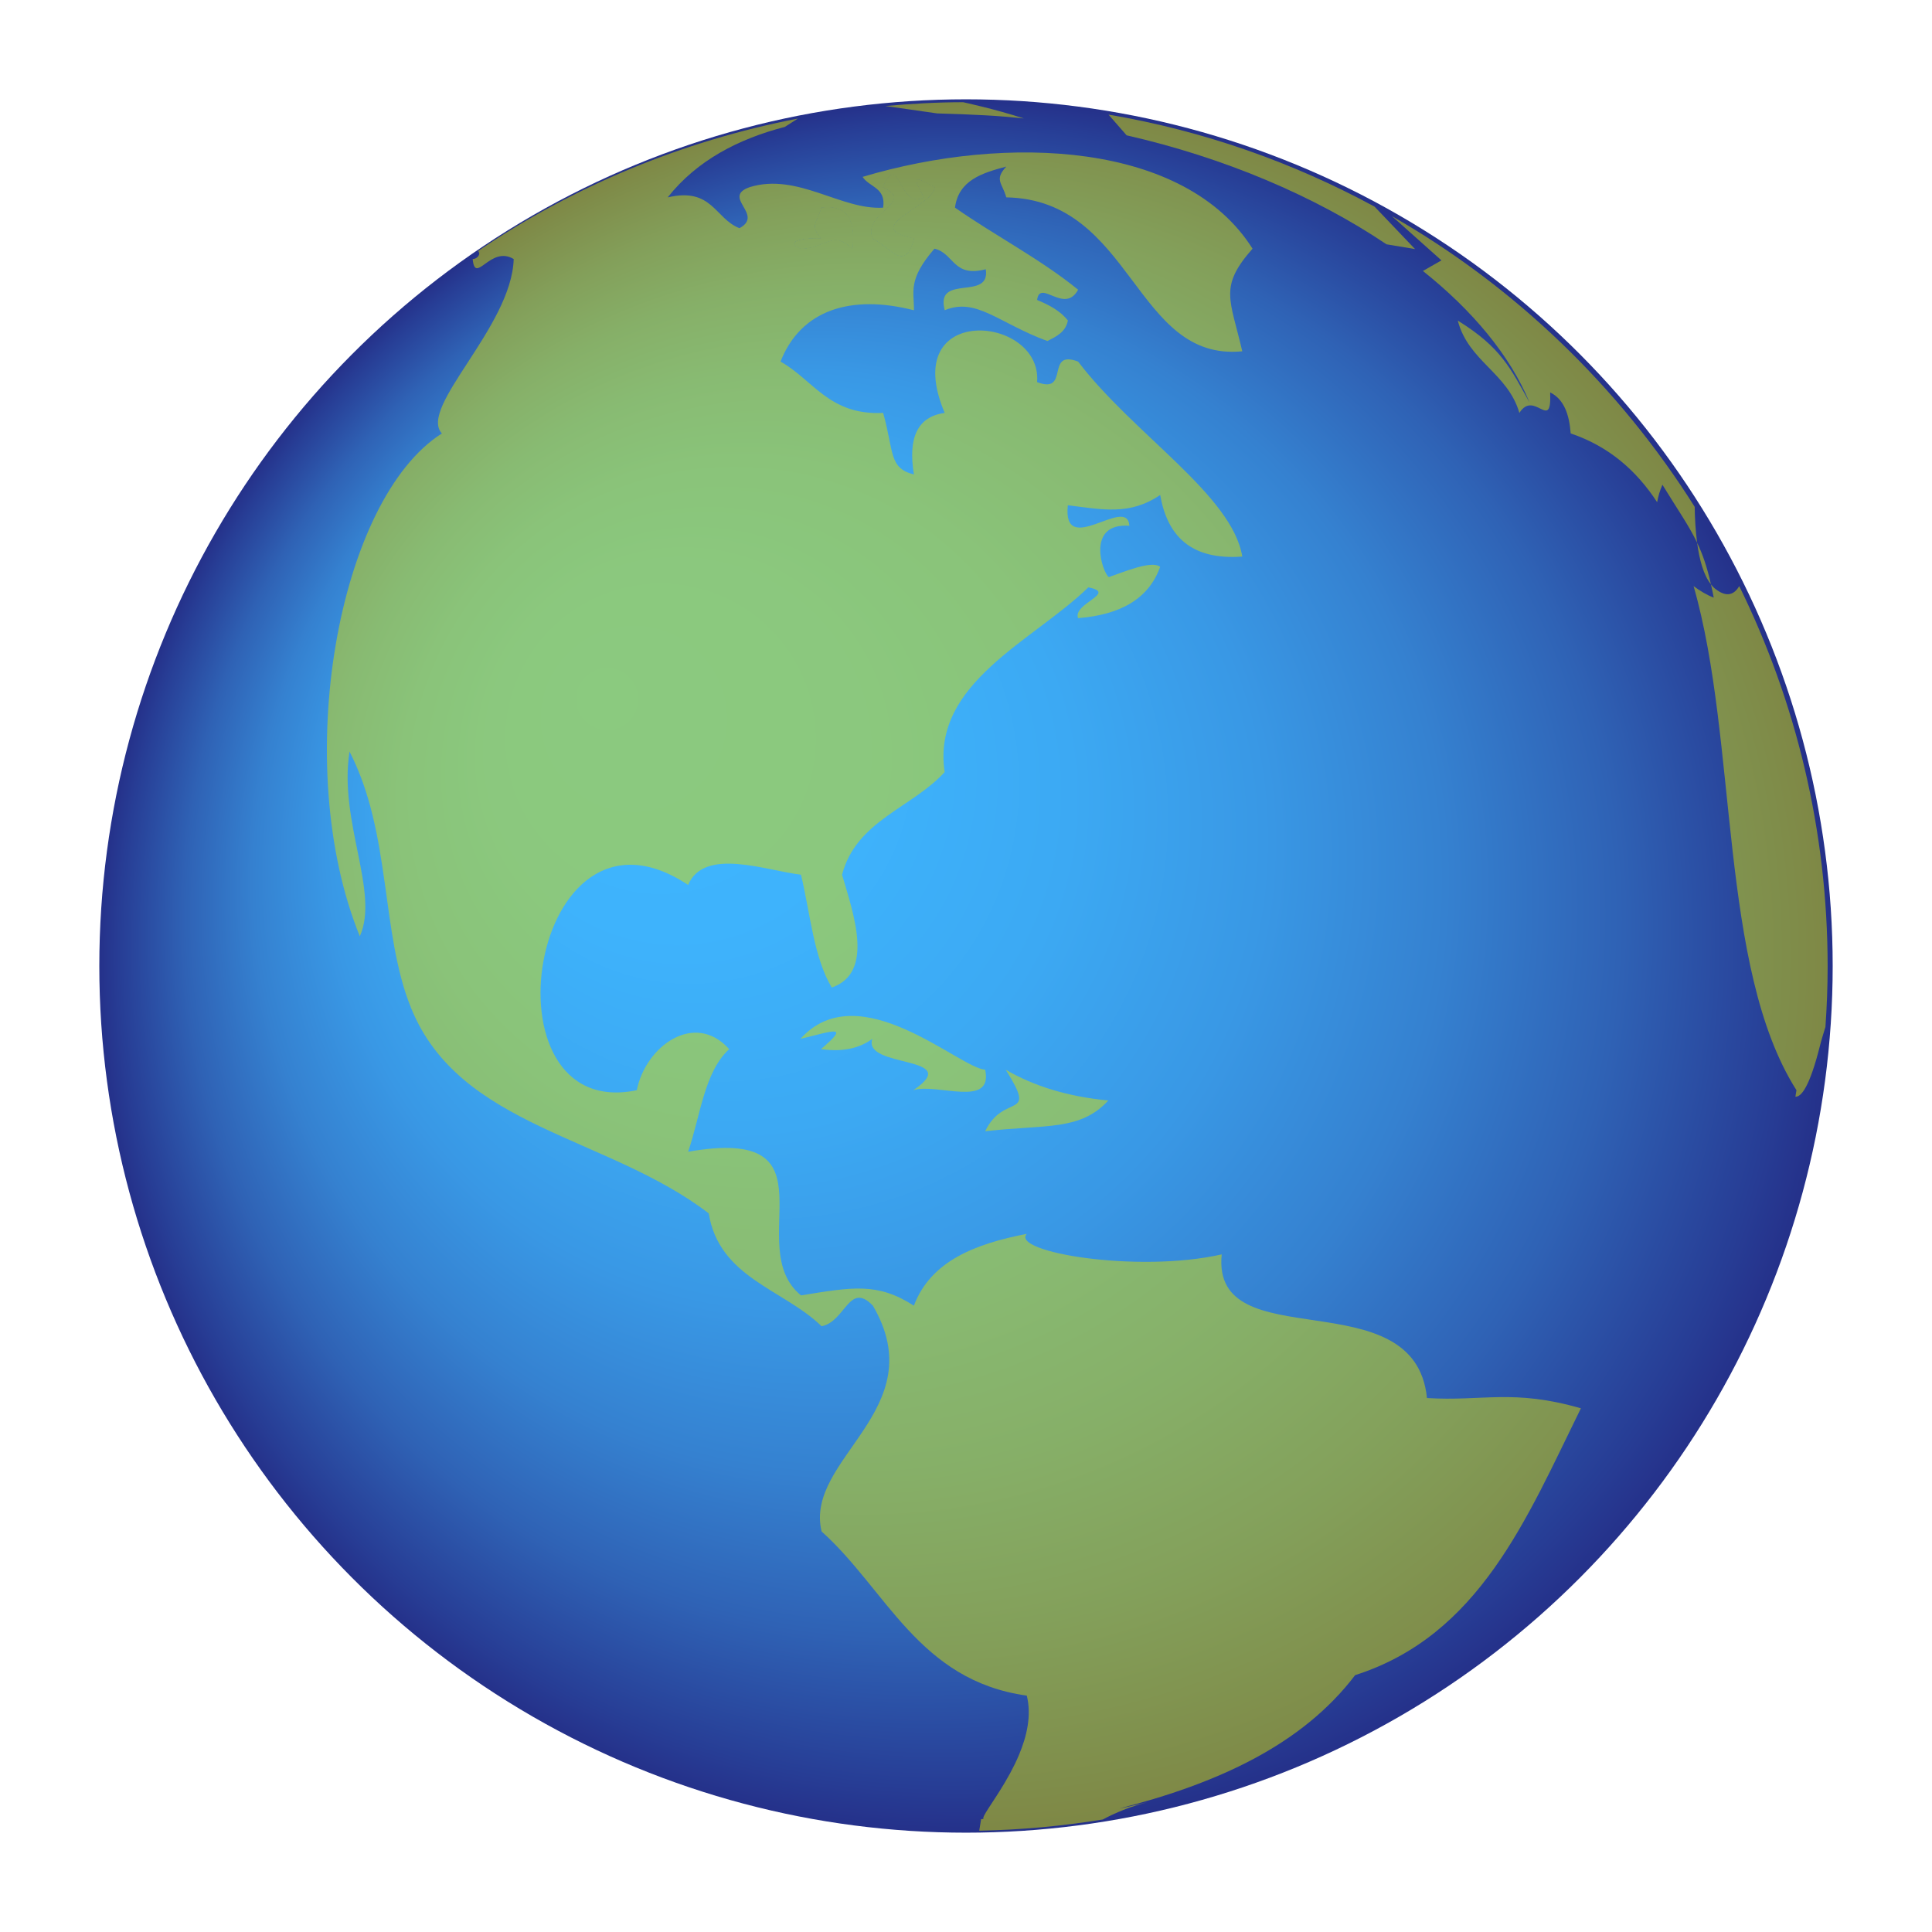 <svg height="64" preserveAspectRatio="none" viewBox="0 0 64 64" width="64" xmlns="http://www.w3.org/2000/svg" xmlns:xlink="http://www.w3.org/1999/xlink"><radialGradient id="a" cx="32" cy="32" fx="19.671" fy="22.828" gradientUnits="userSpaceOnUse" r="28.71"><stop offset="0" stop-color="#3fb6ff"/><stop offset=".215" stop-color="#3eb3fc"/><stop offset=".386" stop-color="#3ca9f3"/><stop offset=".541" stop-color="#3998e5"/><stop offset=".688" stop-color="#3581d0"/><stop offset=".828" stop-color="#2f62b5"/><stop offset=".961" stop-color="#273d95"/><stop offset="1" stop-color="#25318a"/></radialGradient><circle cx="32" cy="32" fill="url(#a)" r="28.71"/><g fill="#d8dd00" opacity=".5"><path d="m26.536 8.24c.846-.037 1.052-.637 1.7 0 .096-.889-.124-1.462-1.02-1.359-.132.485-.408.573 0 1.02-.476-.025-1.3.076-.68.34z"/><path d="m28.915 7.9c.6.297 1.053 1.138 1.36 0-1.866-.355.665-1.078.68-1.7-.706-.38-.72-.366-.34.34-.851.45-.825-1.583-1.36-.34 1.124.51-.706.832-.34 1.7z"/><path d="m33.457 59.88v-0h-0c-.027.003-.053.003-.08.006v0c.027-.003.054-.003.081-.006z"/><path d="m16.461 8.121c.085-.059.167-.121.252-.179-.034-.033-.088-.061-.18-.077-.005.105-.034.185-.072.256z"/><path d="m32.635 35.435c-.854-.051-4.185-3.182-6.119-1.021 1.084-.26 1.666-.501.68.34.788.108 1.305-.055 1.7-.34-.33.986 3.083.536 1.359 1.7.772-.248 2.652.612 2.38-.68z"/><path d="m32.635 37.474c2.013-.232 3.145-.002 4.079-1.019-1.346-.128-2.469-.478-3.399-1.02 1.078 1.709-.055.734-.68 2.039z"/><path d="m26.536 8.24c.846-.037 1.052-.637 1.7 0 .096-.889-.124-1.462-1.02-1.359-.132.485-.408.573 0 1.02-.476-.025-1.3.076-.68.34z"/><path d="m30.275 7.9c-1.866-.355.665-1.078.68-1.7-.706-.38-.72-.366-.34.34-.851.45-.825-1.583-1.36-.34 1.124.51-.706.832-.34 1.7.6.297 1.053 1.138 1.36 0z"/><path d="m30.275 7.9c-1.866-.355.665-1.078.68-1.7-.706-.38-.72-.366-.34.34-.851.45-.825-1.583-1.36-.34 1.124.51-.706.832-.34 1.7.6.297 1.053 1.138 1.36 0z"/><path d="m26.536 8.24c.846-.037 1.052-.637 1.7 0 .096-.889-.124-1.462-1.02-1.359-.132.485-.408.573 0 1.02-.476-.025-1.3.076-.68.34z"/><path d="m30.275 7.9c-1.866-.355.665-1.078.68-1.7-.706-.38-.72-.366-.34.34-.851.45-.825-1.583-1.36-.34 1.124.51-.706.832-.34 1.7.6.297 1.053 1.138 1.36 0z"/><path d="m26.536 8.24c.846-.037 1.052-.637 1.7 0 .096-.889-.124-1.462-1.02-1.359-.132.485-.408.573 0 1.02-.476-.025-1.3.076-.68.34z"/><path d="m15.838 8.317c.108.105-.036.264-.18.264.082.876.584-.467 1.359 0-.067 2.253-3.17 4.914-2.379 5.778-3.433 2.172-5.039 10.94-2.719 16.657.661-1.464-.708-3.816-.34-6.119 1.399 2.721 1.021 5.988 2.04 8.498 1.607 3.961 6.507 4.233 9.858 6.799.351 2.142 2.475 2.51 3.739 3.739.79-.149.91-1.501 1.7-.681 2.016 3.45-2.281 5.058-1.7 7.479 2.151 1.929 3.218 4.94 6.798 5.439.162.651.003 1.344-.262 1.971-.088.209-.188.411-.291.601-.059.109-.119.214-.179.315-.397.67-.778 1.145-.7 1.198v0c-.027.003-.054.003-.081.006-.022.124-.042.253-.063.383 1.392-.026 2.758-.154 4.094-.371.421-.228.907-.424 1.466-.57-.309.068-.615.15-.925.207 3.25-.829 6.057-2.103 7.818-4.419 4.121-1.318 5.683-5.195 7.478-8.839-2.248-.648-3.242-.227-5.099-.34-.4-3.997-7.154-1.263-6.799-4.759-2.794.633-7.002-.078-6.459-.68-1.707.332-3.179.899-3.739 2.379-1.211-.781-2.056-.612-3.739-.34-1.986-1.622 1.32-5.647-3.739-4.759.406-1.18.532-2.641 1.36-3.399-1.147-1.28-2.773-.092-3.06 1.36-5.243 1.102-3.562-10.294 1.7-6.799.531-1.264 2.595-.47 3.739-.34.306 1.28.423 2.75 1.02 3.739 1.413-.494.727-2.417.34-3.739.472-1.794 2.319-2.213 3.399-3.399-.447-2.949 2.953-4.356 4.759-6.119.984.19-.521.53-.34 1.02 1.365-.108 2.332-.614 2.72-1.7-.281-.223-1.191.165-1.7.34-.205-.127-.779-1.807.68-1.7-.067-1.037-2.224 1.105-2.039-.68 1.168.144 2.048.342 3.06-.34.236 1.35 1.009 2.164 2.719 2.04-.333-2.04-3.609-4.054-5.438-6.459-1.1-.42-.26 1.1-1.359.68.182-2.225-4.625-2.66-3.06 1.02-.898.123-1.223.817-1.02 2.04-.844-.212-.656-.755-1.02-2.04-1.786.087-2.31-1.089-3.399-1.7.673-1.717 2.334-2.234 4.419-1.7.011-.62-.216-1.006.68-2.04.648.145.615.971 1.7.68.168 1.074-1.687.126-1.359 1.359 1.045-.434 1.765.416 3.399 1.02.302-.151.607-.298.68-.68-.249-.317-.618-.515-1.02-.68.095-.713.907.493 1.359-.34-1.25-1.017-2.745-1.787-4.079-2.719.117-.903.893-1.147 1.699-1.36-.408.446-.132.535 0 1.02 4.201.075 4.243 5.452 7.818 5.099-.405-1.743-.777-2.132.34-3.399-2.226-3.525-8.113-3.814-12.917-2.379.221.346.782.352.68 1.02-1.393.086-2.839-1.167-4.419-.68-.952.334.494.907-.34 1.36-.816-.316-.9-1.366-2.379-1.02.978-1.235 2.359-1.94 3.881-2.335l.435-.277c-3.862.749-7.455 2.255-10.594 4.387zm13.417-2.116c.535-1.243.508.79 1.36.34-.38-.707-.366-.72.34-.34-.014.622-2.545 1.344-.68 1.7-.307 1.138-.76.297-1.36 0-.366-.868 1.463-1.189.34-1.7zm-2.04 1.7c-.408-.446-.132-.535 0-1.02.896-.103 1.116.471 1.02 1.359-.647-.637-.854-.037-1.7 0-.62-.264.204-.365.68-.34z"/><path d="m29.331 3.512 1.715.245c.557.013 1.099.037 1.608.064.421.022.842.06 1.263.103-.981-.319-2.012-.538-2.012-.538-.869-0-1.725.05-2.574.126z"/><path d="m45.535 6.846c-2.706-1.467-5.671-2.517-8.814-3.049l.6.686c3.209.731 6.217 2.001 8.609 3.61l.945.158z"/><path d="m46.108 7.159 1.642 1.466-.614.351c1.638 1.307 2.881 2.788 3.535 4.363-.63-1.131-.938-1.826-2.38-2.719.35 1.35 1.661 1.738 2.04 3.059.497-.789 1.077.664 1.02-.68.456.224.633.727.68 1.359 1.257.424 2.176 1.224 2.864 2.278.034-.194.091-.387.175-.578.522.851.878 1.353 1.149 1.919-.052-.393-.075-.807-.08-1.187-2.504-3.972-5.946-7.294-10.031-9.631z"/><path d="m57.613 19.417c-.158.27-.407.397-.8.083-.049-.039-.093-.09-.136-.143.031.14.063.279.093.44-.238-.089-.459-.226-.668-.382 1.476 5.128.828 12.638 3.408 16.699-.01.073-.025.144-.035.216.188.011.468-.306.818-1.706.055-.218.117-.408.177-.604.046-.661.073-1.327.073-2-0-4.525-1.059-8.8-2.928-12.604z"/><path d="m56.677 19.357c-.128-.574-.274-.997-.458-1.38.075.561.213 1.075.458 1.38z"/></g></svg>
